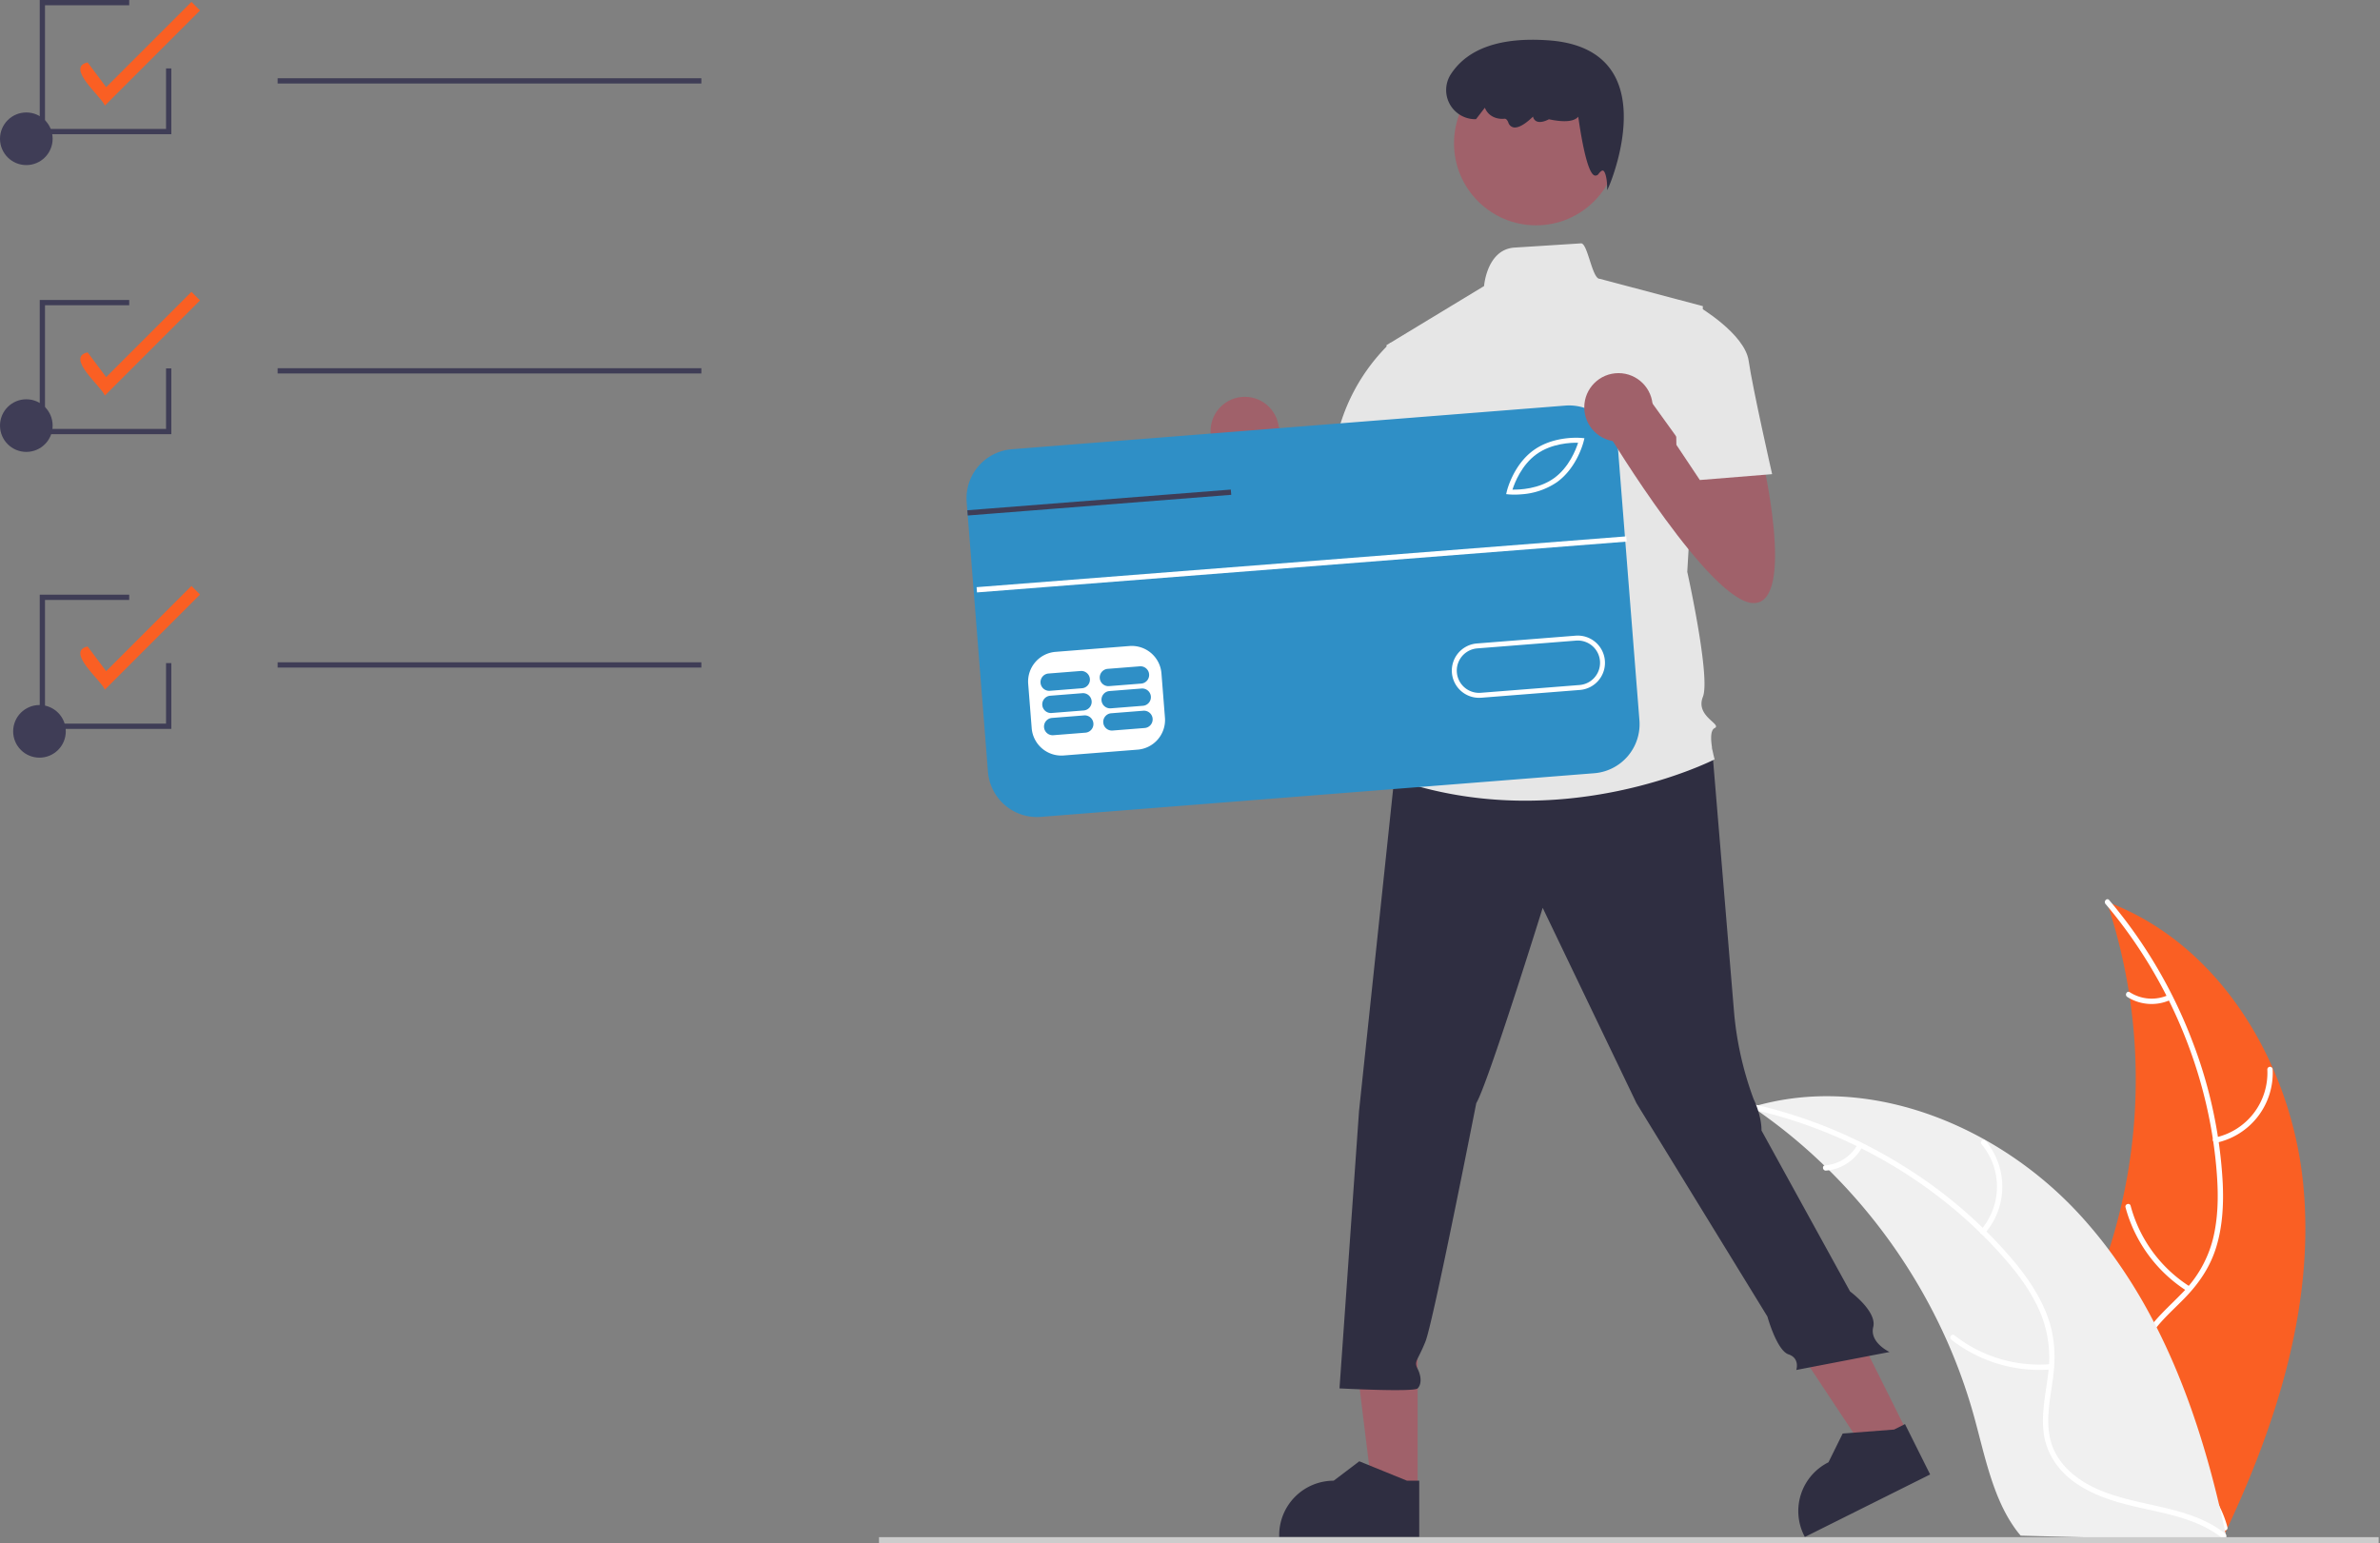 <?xml version="1.0" encoding="UTF-8" standalone="no"?>
<svg
   xmlns:dc="http://purl.org/dc/elements/1.1/"
   xmlns:cc="http://creativecommons.org/ns#"
   xmlns:rdf="http://www.w3.org/1999/02/22-rdf-syntax-ns#"
   xmlns:svg="http://www.w3.org/2000/svg"
   xmlns="http://www.w3.org/2000/svg"
   xmlns:sodipodi="http://sodipodi.sourceforge.net/DTD/sodipodi-0.dtd"
   xmlns:inkscape="http://www.inkscape.org/namespaces/inkscape"
   data-name="Layer 1"
   width="904.362"
   height="586.406"
   viewBox="0 0 904.362 586.406"
   version="1.1"
   id="svg100"
   sodipodi:docname="undraw_online_payments_re_y8f2.svg"
   inkscape:version="0.92.5 (2060ec1f9f, 2020-04-08)">
  <rect x="0" y="0" width="904.362" height="586.406" fill="#808080" stroke="none"/>
  <defs
     id="defs104" />
  <sodipodi:namedview
     pagecolor="#ffffff"
     bordercolor="#666666"
     borderopacity="1"
     objecttolerance="10"
     gridtolerance="10"
     guidetolerance="10"
     inkscape:pageopacity="0"
     inkscape:pageshadow="2"
     inkscape:window-width="1720"
     inkscape:window-height="1375"
     id="namedview102"
     showgrid="false"
     inkscape:zoom="0.40441693"
     inkscape:cx="-129.5697"
     inkscape:cy="1031.0743"
     inkscape:window-x="1920"
     inkscape:window-y="0"
     inkscape:window-maximized="0"
     inkscape:current-layer="svg100" />
  <path
     d="m 875.188,450.064 c -4.482,-45.747 -31.57,-91.412 -74.671,-107.385 a 211.783,211.783 0 0 1 -3.8,145.354 c -7.154,17.901 -16.974,37.067 -11.164,55.449 3.615,11.437 12.957,20.359 23.51,26.061 10.554,5.702 22.356,8.596 34.01,11.434 l 2.257,1.968 c 19.702,-41.529 34.34,-87.133 29.858,-132.88 z"
     id="path2"
     inkscape:connector-curvature="0"
     style="fill:#fa5f23;fill-opacity:1" />
  <path
     d="m 800.063,343.53 c 24.335,28.724 39.652,65.407 42.33,103.015 0.579,8.131 0.459,16.429 -1.523,24.376 a 44.709,44.709 0 0 1 -11.656,20.44 c -5.154,5.374 -11.048,10.274 -14.805,16.808 -3.961,6.886 -4.313,14.819 -1.919,22.306 2.928,9.16 8.974,16.722 15.142,23.912 6.849,7.983 14.09,16.165 16.818,26.582 0.331,1.262 2.27,0.675 1.94,-0.585 -4.747,-18.124 -21.942,-28.797 -29.847,-45.215 -3.689,-7.661 -5.091,-16.481 -1.24,-24.366 3.367,-6.895 9.441,-11.954 14.706,-17.35 5.529,-5.666 9.818,-11.929 12.142,-19.561 2.378,-7.807 2.823,-16.118 2.454,-24.228 a 175.619,175.619 0 0 0 -11.431,-53.685 184.227,184.227 0 0 0 -31.732,-53.932 c -0.841,-0.992 -2.215,0.498 -1.38,1.484 z"
     id="path4"
     inkscape:connector-curvature="0"
     style="fill:#ffffff" />
  <path
     d="m 842.167,434.275 a 27.158,27.158 0 0 0 21.407,-27.901 1.014,1.014 0 0 0 -2.026,0.048 25.148,25.148 0 0 1 -19.966,25.913 c -1.276,0.268 -0.684,2.206 0.585,1.94 z"
     id="path6"
     inkscape:connector-curvature="0"
     style="fill:#ffffff" />
  <path
     d="m 832.186,488.98 a 52.346,52.346 0 0 1 -22.582,-30.746 c -0.335,-1.261 -2.274,-0.675 -1.94,0.585 a 54.447,54.447 0 0 0 23.563,31.946 c 1.106,0.695 2.058,-1.093 0.958,-1.785 z"
     id="path8"
     inkscape:connector-curvature="0"
     style="fill:#ffffff" />
  <path
     d="m 823.821,378.192 a 15.373,15.373 0 0 1 -14.544,-1.119 c -1.096,-0.709 -2.047,1.081 -0.958,1.785 a 17.227,17.227 0 0 0 16.087,1.274 1.047,1.047 0 0 0 0.677,-1.262 1.018,1.018 0 0 0 -1.262,-0.677 z"
     id="path10"
     inkscape:connector-curvature="0"
     style="fill:#ffffff" />
  <path
     d="m 665.836,420.668 c 0.672,0.462 1.344,0.924 2.016,1.404 a 202.453,202.453 0 0 1 25.35,20.878 c 0.618,0.581 1.235,1.178 1.835,1.775 a 213.431,213.431 0 0 1 44.683,64.638 207.267,207.267 0 0 1 10.584,29.66 c 3.826,14.005 6.859,29.495 14.853,41.077 a 35.558,35.558 0 0 0 2.68,3.491 l 74.916,1.953 c 0.172,-0.081 0.345,-0.145 0.519,-0.226 l 2.988,0.215 c -0.106,-0.533 -0.228,-1.083 -0.335,-1.616 -0.06,-0.309 -0.138,-0.619 -0.198,-0.929 -0.046,-0.206 -0.092,-0.413 -0.121,-0.602 -0.015,-0.069 -0.031,-0.138 -0.046,-0.189 -0.029,-0.189 -0.077,-0.361 -0.106,-0.533 q -1.008,-4.619 -2.085,-9.239 c 4.4e-4,-0.017 4.4e-4,-0.017 -0.016,-0.035 -5.529,-23.457 -13.065,-46.658 -23.884,-67.978 -0.326,-0.641 -0.65,-1.3 -1.01,-1.942 a 197.78,197.78 0 0 0 -17.057,-27.4 174.848,174.848 0 0 0 -11.293,-13.618 145.397,145.397 0 0 0 -35.662,-28.193 c -26.5,-14.887 -57.465,-21.134 -86.407,-13.216 -0.74,0.203 -1.465,0.406 -2.205,0.627 z"
     id="path12"
     inkscape:connector-curvature="0"
     style="fill:#f0f0f0" />
  <path
     d="m 665.98,421.624 c 36.724,8.283 71.04,28.351 95.82,56.766 5.357,6.143 10.258,12.841 13.461,20.38 a 44.709,44.709 0 0 1 2.999,23.338 c -0.879,7.394 -2.635,14.855 -1.702,22.334 0.984,7.883 5.478,14.429 11.897,18.966 7.853,5.551 17.233,7.949 26.487,9.976 10.275,2.25 20.983,4.424 29.433,11.099 1.024,0.809 2.219,-0.827 1.197,-1.635 -14.702,-11.613 -34.857,-9.782 -51.054,-18.132 -7.558,-3.896 -13.987,-10.094 -15.66,-18.708 -1.463,-7.533 0.341,-15.229 1.296,-22.707 1.003,-7.853 0.657,-15.436 -2.083,-22.929 -2.802,-7.665 -7.45,-14.569 -12.627,-20.822 a 175.619,175.619 0 0 0 -41.449,-35.983 184.227,184.227 0 0 0 -57.807,-23.957 c -1.269,-0.286 -1.468,1.731 -0.208,2.015 z"
     id="path14"
     inkscape:connector-curvature="0"
     style="fill:#ffffff" />
  <path
     d="m 754.233,468.728 a 27.158,27.158 0 0 0 0.294,-35.166 c -0.839,-0.998 -2.429,0.259 -1.588,1.258 a 25.148,25.148 0 0 1 -0.341,32.711 c -0.857,0.982 0.783,2.173 1.635,1.197 z"
     id="path16"
     inkscape:connector-curvature="0"
     style="fill:#ffffff" />
  <path
     d="m 779.2,518.417 a 52.346,52.346 0 0 1 -36.542,-10.953 c -1.027,-0.805 -2.222,0.831 -1.197,1.635 a 54.447,54.447 0 0 0 38.048,11.321 c 1.301,-0.11 0.985,-2.112 -0.31,-2.002 z"
     id="path18"
     inkscape:connector-curvature="0"
     style="fill:#ffffff" />
  <path
     d="m 705.819,434.996 a 15.373,15.373 0 0 1 -12.286,7.863 c -1.302,0.094 -0.984,2.095 0.31,2.002 a 17.227,17.227 0 0 0 13.611,-8.669 1.047,1.047 0 0 0 -0.219,-1.416 1.018,1.018 0 0 0 -1.416,0.219 z"
     id="path20"
     inkscape:connector-curvature="0"
     style="fill:#ffffff" />
  <path
     d="m 39.841,40.138 c -1.119,-3.303 -15.145,-14.53 -6.55,-16.417 l 7.049,9.399 32.407,-32.406 3.259,3.259 z"
     id="path22"
     inkscape:connector-curvature="0"
     style="fill:#fa5f23;fill-opacity:1" />
  <path
     d="m 39.841,150.332 c -1.119,-3.303 -15.145,-14.53 -6.55,-16.417 l 7.049,9.399 32.407,-32.406 3.259,3.259 z"
     id="path24"
     inkscape:connector-curvature="0"
     style="fill:#fa5f23;fill-opacity:1" />
  <path
     d="m 39.841,262.1 c -1.119,-3.303 -15.145,-14.53 -6.55,-16.417 l 7.049,9.399 32.407,-32.406 3.259,3.259 z"
     id="path26"
     inkscape:connector-curvature="0"
     style="fill:#fa5f23;fill-opacity:1" />
  <circle
     cx="10"
     cy="161.738"
     r="10"
     id="circle28"
     style="fill:#3f3d56" />
  <circle
     cx="10"
     cy="52.738"
     r="10"
     id="circle30"
     style="fill:#3f3d56" />
  <rect
     x="105.5"
     y="29.738"
     width="161"
     height="2"
     id="rect32"
     style="fill:#3f3d56" />
  <circle
     cx="15"
     cy="277.932"
     r="10"
     id="circle34"
     style="fill:#3f3d56" />
  <rect
     x="105.5"
     y="139.932"
     width="161"
     height="2"
     id="rect36"
     style="fill:#3f3d56" />
  <rect
     x="105.5"
     y="251.7"
     width="161"
     height="2"
     id="rect38"
     style="fill:#3f3d56" />
  <polygon
     points="700.96,252 702.96,252 702.96,277 652.96,277 652.96,226 686.96,226 686.96,228 654.96,228 654.96,275 700.96,275 "
     id="polygon40"
     transform="translate(-637.862)"
     style="fill:#3f3d56" />
  <polygon
     points="700.96,140 702.96,140 702.96,165 652.96,165 652.96,114 686.96,114 686.96,116 654.96,116 654.96,163 700.96,163 "
     id="polygon42"
     transform="translate(-637.862)"
     style="fill:#3f3d56" />
  <polygon
     points="700.96,26 702.96,26 702.96,51 652.96,51 652.96,0 686.96,0 686.96,2 654.96,2 654.96,49 700.96,49 "
     id="polygon44"
     transform="translate(-637.862)"
     style="fill:#3f3d56" />
  <path
     d="m 527.345,181.772 c 0,0 13.363,56.421 -2.97,56.421 -16.332,0 -54.936,-63.845 -54.936,-63.845 l 13.363,-16.332 23.985,33.3 1.256,-16.967 z"
     id="path46"
     inkscape:connector-curvature="0"
     style="fill:#a0616a" />
  <circle
     cx="-473"
     cy="163.801"
     r="13"
     id="circle48"
     transform="scale(-1,1)"
     style="fill:#a0616a" />
  <polygon
     points="390.711,499.301 365.171,499.302 365.175,566.048 382.478,566.047 "
     id="polygon50"
     transform="matrix(-1,0,0,1,903.85,0)"
     style="fill:#a0616a" />
  <path
     d="m 539.285,584.1 -53.213,-0.002 v -0.673 a 20.713,20.713 0 0 1 20.712,-20.712 h 0.001 l 9.72,-7.374 18.135,7.375 4.645,1.6e-4 z"
     id="path52"
     inkscape:connector-curvature="0"
     style="fill:#2f2e41" />
  <polygon
     points="231.693,496.14 208.841,484.736 179.038,544.459 194.521,552.185 "
     id="polygon54"
     transform="matrix(-1,0,0,1,903.85,0)"
     style="fill:#a0616a" />
  <path
     d="m 733.419,560.338 -47.613,23.761 -0.301,-0.602 a 20.713,20.713 0 0 1 9.283,-27.781 l 0.001,-5.7e-4 5.404,-10.939 19.52,-1.5 4.156,-2.074 z"
     id="path56"
     inkscape:connector-curvature="0"
     style="fill:#2f2e41" />
  <rect
     y="584.165"
     width="569.85"
     height="2.241"
     id="rect58"
     x="-903.85"
     transform="scale(-1,1)"
     style="fill:#cccccc" />
  <path
     d="m 650.552,284.128 c 0,0 6.915,83.148 8.4,100.966 a 126.71,126.71 0 0 0 7.424,32.665 c 0,0 2.97,5.939 2.97,11.878 l 33.655,61.164 c 0,0 10.284,7.559 8.8,13.498 -1.485,5.939 6.2,9.502 6.2,9.502 l -35.442,6.831 c 0,0 1.485,-4.454 -2.97,-5.939 -4.454,-1.485 -8,-14.363 -8,-14.363 L 621.833,419.243 586.198,345.005 c 0,0 -20.787,66.815 -25.241,74.238 0,0 -16.332,83.147 -19.302,90.571 -2.97,7.424 -4.454,7.424 -2.97,10.393 1.485,2.97 1.485,5.939 0,7.424 -1.485,1.485 -29.695,0 -29.695,0 l 7.424,-105.419 13.363,-126.205 68.299,-20.787 z"
     id="path60"
     inkscape:connector-curvature="0"
     style="fill:#2f2e41" />
  <circle
     cx="-583.683"
     cy="54.452"
     r="31.18"
     id="circle62"
     transform="scale(-1,1)"
     style="fill:#a0616a" />
  <path
     d="m 526.807,131.198 37.118,-22.489 c 0,0 1.029,-13.965 11.605,-14.622 5.31,-0.33 13.277,-0.834 25.235,-1.605 2.527,-0.163 4.232,13.662 7.128,13.475 l 39.181,10.393 -5.939,100.964 c 0,0 8.909,40.089 5.939,47.513 -2.97,7.424 7.424,10.393 4.454,11.878 -2.97,1.485 0,11.878 0,11.878 0,0 -57.906,29.695 -121.751,7.424 l 5.939,-19.302 a 15.58,15.58 0 0 1 2.97,-14.848 c 0,0 -5.939,-8.909 1.485,-16.332 0,0 -2.97,-13.363 4.454,-19.302 l 1.485,-20.787 -4.454,-10.393 z"
     id="path64"
     inkscape:connector-curvature="0"
     style="fill:#e6e6e6" />
  <path
     d="m 610.739,72.264 0.872,-2.024 c 0.112,-0.262 11.139,-26.329 1.365,-42.408 -4.524,-7.444 -12.751,-11.646 -24.452,-12.49 -18.307,-1.324 -30.837,3.019 -37.251,12.898 a 11.075,11.075 0 0 0 9.335,17.061 h 0.246 l 3.364,-4.368 0.196,0.425 c 1.218,2.635 4.015,4.077 7.291,3.761 0.557,-0.04 1.051,0.441 1.447,1.47 a 2.615,2.615 0 0 0 1.958,1.814 c 2.42,0.471 5.871,-2.578 7.415,-4.097 a 2.478,2.478 0 0 0 1.155,1.701 c 1.627,0.939 4.16,-0.288 4.887,-0.678 5.792,1.23 9.541,0.901 11.146,-0.977 1.089,7.704 3.426,21.57 6.228,22.338 a 1.401,1.401 0 0 0 1.529,-0.668 c 0.675,-0.876 1.278,-1.312 1.654,-1.19 0.912,0.29 1.45,3.292 1.527,5.229 z"
     id="path66"
     inkscape:connector-curvature="0"
     style="fill:#2f2e41" />
  <path
     d="m 543.14,132.683 -14.811,-2.406 a 72.314,72.314 0 0 0 -20.823,38.041 c -4.454,23.756 -5.939,28.211 -5.939,28.211 l 35.634,8.909 19.302,-37.119 z"
     id="path68"
     inkscape:connector-curvature="0"
     style="fill:#e6e6e6" />
  <rect
     x="-327.351"
     y="-594.113"
     width="116.395"
     height="234.311"
     transform="matrix(-0.079,-0.997,-0.997,0.079,0,0)"
     id="rect70"
     style="fill:#ffffff" />
  <path
     d="m 583.907,172.572 c 5.716,-4.082 12.974,-4.377 15.746,-4.319 -0.846,2.64 -3.474,9.412 -9.191,13.496 -5.73,4.092 -12.979,4.379 -15.747,4.321 0.845,-2.639 3.474,-9.413 9.191,-13.498 z"
     id="path72"
     inkscape:connector-curvature="0"
     style="fill:#2f8fc6" />
  <path
     d="m 561.357,246.407 37.507,-2.959 a 8.465,8.465 0 1 1 1.331,16.878 v 0 l -37.507,2.959 a 8.465,8.465 0 0 1 -1.331,-16.878 z"
     id="path74"
     inkscape:connector-curvature="0"
     style="fill:#2f8fc6" />
  <path
     d="m 384.486,170.73 210.29,-16.59 a 18.683,18.683 0 0 1 20.092,17.159 l 8.087,102.451 a 18.693,18.693 0 0 1 -17.162,20.101 L 395.504,310.441 A 18.683,18.683 0 0 1 375.412,293.282 l -7.686,-97.375 -0.155,-1.989 -0.245,-3.096 a 18.683,18.683 0 0 1 17.159,-20.092 z m 6.21,89.138 1.332,16.879 A 11.315,11.315 0 0 0 404.17,287.107 l 28.133,-2.217 a 11.315,11.315 0 0 0 10.361,-12.142 l -1.333,-16.879 a 11.319,11.319 0 0 0 -12.142,-10.361 l -28.124,2.219 a 11.329,11.329 0 0 0 -10.371,12.139 z m 219.134,-8.801 a 10.346,10.346 0 0 0 -11.114,-9.491 l -37.506,2.961 a 10.342,10.342 0 1 0 1.609,20.622 l 0.019,0.005 37.506,-2.961 a 10.334,10.334 0 0 0 9.486,-11.136 z m -8.029,-83.482 0.256,-1.049 -1.079,-0.099 c -0.422,-0.045 -10.399,-0.941 -18.165,4.607 -7.766,5.548 -10.148,15.281 -10.251,15.688 l -0.247,1.052 1.076,0.109 a 28.423,28.423 0 0 0 4.589,-0.03 27.137,27.137 0 0 0 13.578,-4.586 c 7.766,-5.548 10.148,-15.281 10.241,-15.69 z"
     id="path76"
     inkscape:connector-curvature="0"
     style="fill:#2f8fc6" />
  <path
     d="M 422.247,271.062 434.436,270.1 a 3.292,3.292 0 0 1 0.518,6.564 l -12.19,0.962 a 3.292,3.292 0 0 1 -0.518,-6.564 z"
     id="path78"
     inkscape:connector-curvature="0"
     style="fill:#2f8fc6" />
  <path
     d="m 399.742,272.837 12.19,-0.962 a 3.292,3.292 0 0 1 0.518,6.564 l -12.19,0.962 a 3.292,3.292 0 0 1 -0.518,-6.564 z"
     id="path80"
     inkscape:connector-curvature="0"
     style="fill:#2f8fc6" />
  <path
     d="m 421.581,262.622 12.19,-0.962 a 3.292,3.292 0 0 1 0.518,6.564 l -12.19,0.962 a 3.292,3.292 0 0 1 -0.518,-6.564 z"
     id="path82"
     inkscape:connector-curvature="0"
     style="fill:#2f8fc6" />
  <path
     d="m 399.077,264.398 12.19,-0.962 a 3.292,3.292 0 0 1 0.518,6.564 l -12.19,0.962 a 3.292,3.292 0 0 1 -0.518,-6.564 z"
     id="path84"
     inkscape:connector-curvature="0"
     style="fill:#2f8fc6" />
  <path
     d="m 420.915,254.183 12.19,-0.962 a 3.292,3.292 0 0 1 0.518,6.564 l -12.19,0.962 a 3.292,3.292 0 0 1 -0.518,-6.564 z"
     id="path86"
     inkscape:connector-curvature="0"
     style="fill:#2f8fc6" />
  <path
     d="m 398.411,255.959 12.19,-0.962 a 3.292,3.292 0 0 1 0.518,6.564 l -12.19,0.962 a 3.292,3.292 0 0 1 -0.518,-6.564 z"
     id="path88"
     inkscape:connector-curvature="0"
     style="fill:#2f8fc6" />
  <rect
     x="-253.398"
     y="-600.149"
     width="2.001"
     height="247.613"
     transform="matrix(-0.078,-0.997,-0.997,0.078,0,0)"
     id="rect90"
     style="fill:#ffffff" />
  <polygon
     points="536.278,193.917 536.123,195.907 527.532,195.233 435.999,188.043 436.164,186.051 527.687,193.243 "
     id="polygon92"
     transform="matrix(-1,0,0,1,903.85,0)"
     style="fill:#3f3d56" />
  <path
     d="m 669.345,172.772 c 0,0 13.363,56.421 -2.97,56.421 -16.332,0 -54.936,-63.845 -54.936,-63.845 l 13.363,-16.332 23.985,33.3 1.256,-16.967 z"
     id="path94"
     inkscape:connector-curvature="0"
     style="fill:#a0616a" />
  <circle
     cx="-615"
     cy="154.801"
     r="13"
     id="circle96"
     transform="scale(-1,1)"
     style="fill:#a0616a" />
  <path
     d="m 636.258,125.259 8.909,-8.909 c 0,0 17.817,10.393 19.302,20.787 1.485,10.393 8.909,43.058 8.909,43.058 l -27.468,2.227 -8.909,-13.363 z"
     id="path98"
     inkscape:connector-curvature="0"
     style="fill:#e6e6e6" />
</svg>

